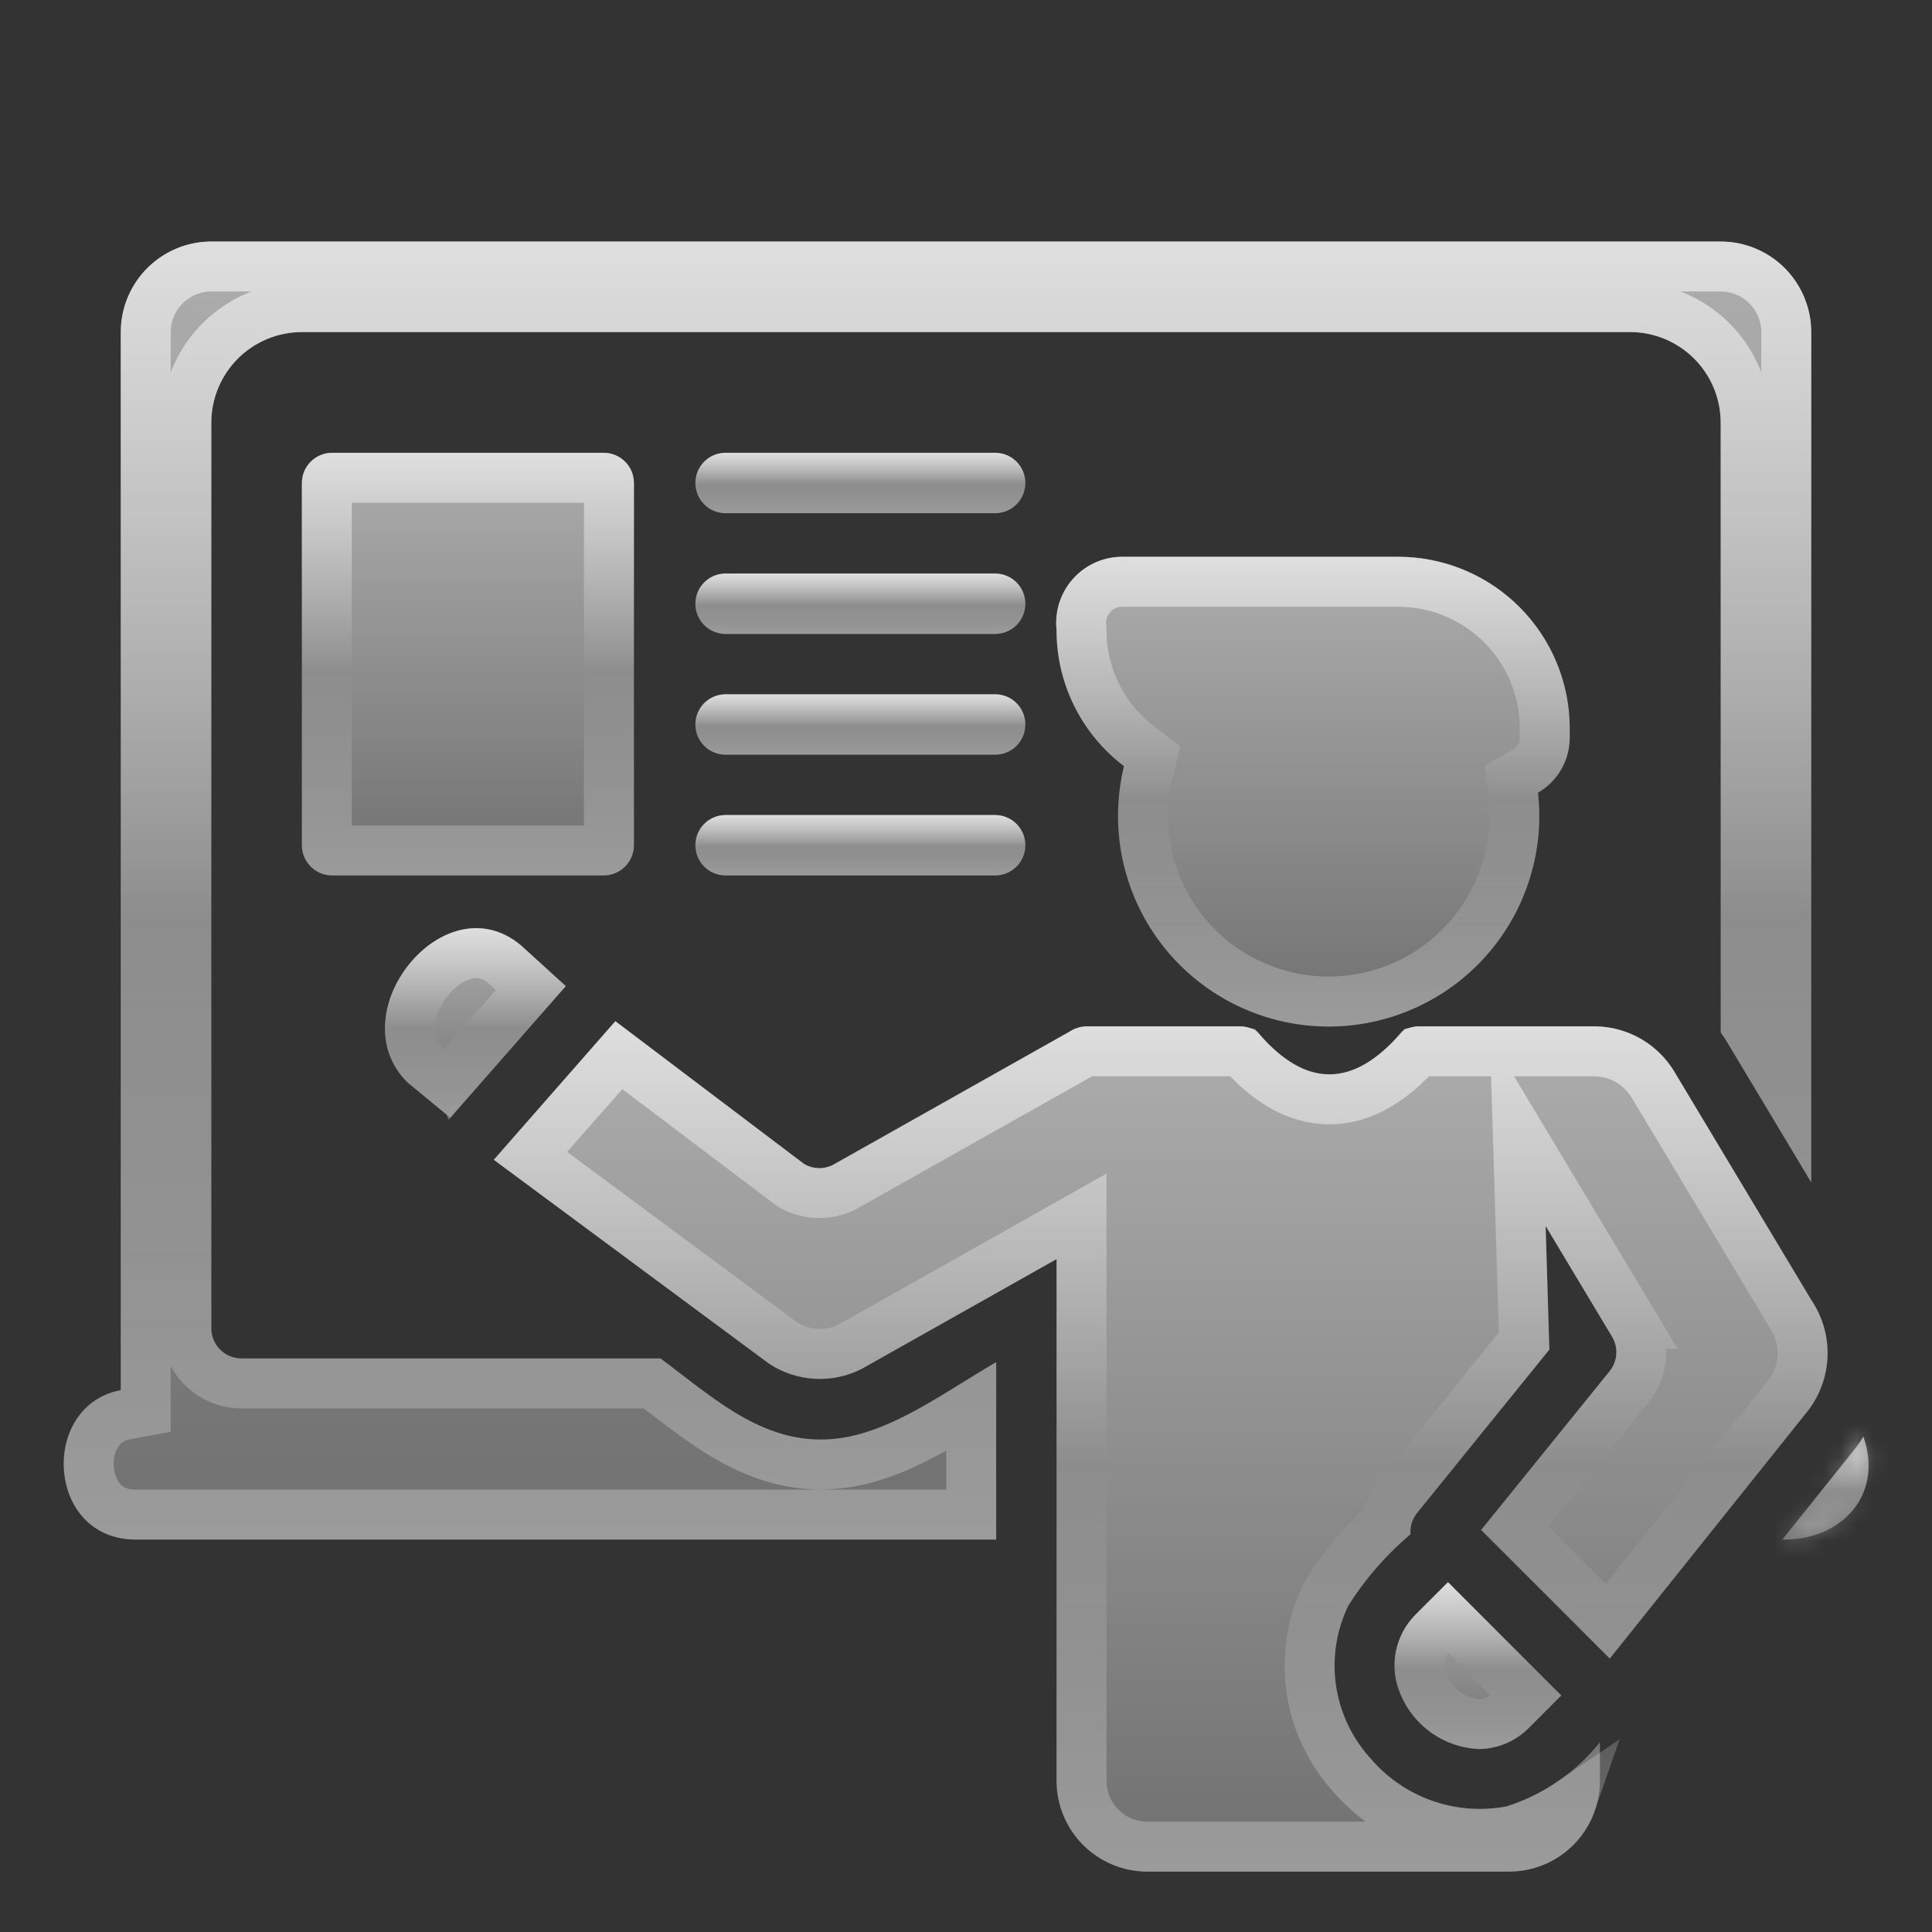 <?xml version="1.0" encoding="UTF-8"?> <svg xmlns="http://www.w3.org/2000/svg" width="116" height="116" viewBox="0 0 116 116" fill="none"><rect x="0" y="0" width="116" height="116" fill="#333333" stroke="none"/><path d="M59.812 81.8C56.95 83.412 53.757 85.883 50.437 86.35C46.034 86.97 42.911 83.973 39.658 81.562H14.5C14.019 81.562 13.558 81.371 13.218 81.032C12.878 80.692 12.688 80.231 12.688 79.75V25.375C12.689 23.933 13.262 22.551 14.282 21.532C15.301 20.512 16.683 19.939 18.125 19.938H97.875C99.317 19.939 100.699 20.512 101.718 21.532C102.737 22.551 103.311 23.933 103.312 25.375V61.994C103.404 62.129 103.507 62.255 103.592 62.396L108.75 70.994V19.938C108.748 18.496 108.175 17.114 107.156 16.094C106.136 15.075 104.754 14.502 103.312 14.5H12.688C11.246 14.502 9.864 15.075 8.844 16.094C7.825 17.114 7.252 18.496 7.25 19.938V83.466C2.378 84.363 2.728 92.438 8.156 92.438H59.812V81.8Z" fill="url(#paint0_linear_990_55)"></path><path d="M111.421 86.928L107.014 92.438C110.491 92.497 113.119 89.843 111.881 86.252C111.731 86.479 111.593 86.713 111.421 86.928Z" fill="url(#paint1_linear_990_55)"></path><path d="M36.25 27.188H19.938C18.936 27.188 18.125 27.999 18.125 29V50.75C18.125 51.751 18.936 52.562 19.938 52.562H36.25C37.251 52.562 38.062 51.751 38.062 50.75V29C38.062 27.999 37.251 27.188 36.25 27.188Z" fill="url(#paint2_linear_990_55)"></path><path d="M59.813 30.812H43.501C43.031 30.796 42.586 30.598 42.259 30.26C41.933 29.922 41.75 29.47 41.75 29C41.75 28.53 41.933 28.078 42.259 27.74C42.586 27.402 43.031 27.204 43.501 27.188H59.813C60.283 27.204 60.728 27.402 61.055 27.74C61.382 28.078 61.564 28.53 61.564 29C61.564 29.47 61.382 29.922 61.055 30.26C60.728 30.598 60.283 30.796 59.813 30.812Z" fill="url(#paint3_linear_990_55)"></path><path d="M59.813 38.062H43.501C43.031 38.046 42.586 37.848 42.259 37.51C41.933 37.172 41.75 36.72 41.75 36.25C41.75 35.78 41.933 35.328 42.259 34.99C42.586 34.652 43.031 34.454 43.501 34.438H59.813C60.283 34.454 60.728 34.652 61.055 34.99C61.382 35.328 61.564 35.78 61.564 36.25C61.564 36.72 61.382 37.172 61.055 37.51C60.728 37.848 60.283 38.046 59.813 38.062Z" fill="url(#paint4_linear_990_55)"></path><path d="M59.813 45.312H43.501C43.031 45.296 42.586 45.098 42.259 44.76C41.933 44.422 41.75 43.97 41.75 43.5C41.75 43.03 41.933 42.578 42.259 42.24C42.586 41.902 43.031 41.704 43.501 41.688H59.813C60.283 41.704 60.728 41.902 61.055 42.24C61.382 42.578 61.564 43.03 61.564 43.5C61.564 43.97 61.382 44.422 61.055 44.76C60.728 45.098 60.283 45.296 59.813 45.312Z" fill="url(#paint5_linear_990_55)"></path><path d="M59.813 52.562H43.501C43.031 52.546 42.586 52.348 42.259 52.01C41.933 51.672 41.75 51.22 41.75 50.75C41.75 50.28 41.933 49.828 42.259 49.49C42.586 49.152 43.031 48.954 43.501 48.938H59.813C60.283 48.954 60.728 49.152 61.055 49.49C61.382 49.828 61.564 50.28 61.564 50.75C61.564 51.22 61.382 51.672 61.055 52.01C60.728 52.348 60.283 52.546 59.813 52.562Z" fill="url(#paint6_linear_990_55)"></path><path d="M83.959 33.43H67.264C66.715 33.446 66.176 33.576 65.68 33.811C65.184 34.046 64.743 34.382 64.383 34.796C64.024 35.211 63.754 35.695 63.591 36.219C63.428 36.743 63.376 37.295 63.437 37.841C63.435 39.421 63.799 40.981 64.502 42.396C65.204 43.812 66.225 45.046 67.485 46.001C67.087 47.637 67.02 49.336 67.288 50.999C67.556 52.661 68.153 54.254 69.045 55.682C69.936 57.111 71.104 58.347 72.48 59.319C73.855 60.29 75.411 60.977 77.056 61.339C78.7 61.701 80.401 61.731 82.057 61.427C83.713 61.123 85.292 60.492 86.701 59.569C88.11 58.647 89.321 57.453 90.262 56.057C91.204 54.66 91.857 53.09 92.183 51.438C92.436 50.173 92.491 48.876 92.345 47.594C92.922 47.26 93.402 46.781 93.736 46.204C94.07 45.626 94.247 44.972 94.249 44.305V43.721C94.246 40.992 93.161 38.376 91.232 36.447C89.303 34.518 86.687 33.433 83.959 33.43Z" fill="url(#paint7_linear_990_55)"></path><path d="M26.934 67.232L33.973 59.208L31.266 56.749C26.644 52.906 20.319 60.863 24.451 64.977L26.826 66.935C26.853 67.037 26.889 67.137 26.934 67.232Z" fill="url(#paint8_linear_990_55)"></path><path d="M108.749 78.046L100.484 64.27C99.989 63.476 99.303 62.818 98.488 62.356C97.674 61.894 96.757 61.642 95.821 61.624H85.187C84.831 61.623 84.483 61.731 84.19 61.932C81.27 65.358 78.37 65.364 75.49 61.95C75.189 61.735 74.827 61.621 74.457 61.624H65.249C64.888 61.625 64.535 61.732 64.234 61.932L50.006 69.944C49.737 70.079 49.439 70.145 49.138 70.136C48.837 70.126 48.544 70.041 48.284 69.889L36.948 61.315L29.648 69.635L46.164 81.87C46.979 82.412 47.924 82.727 48.902 82.784C49.879 82.842 50.855 82.639 51.728 82.196L63.437 75.599V106.937C63.441 108.378 64.015 109.758 65.034 110.777C66.053 111.796 67.433 112.37 68.874 112.374H90.624C92.065 112.37 93.446 111.796 94.464 110.777C95.483 109.758 96.058 108.378 96.062 106.937V104.604C94.618 106.415 92.669 107.756 90.461 108.457C88.958 108.743 87.406 108.624 85.964 108.111C84.522 107.599 83.242 106.712 82.256 105.542C81.155 104.321 80.444 102.799 80.212 101.171C79.981 99.543 80.24 97.882 80.957 96.403C81.974 94.791 83.233 93.346 84.69 92.118C84.653 91.659 84.794 91.203 85.083 90.844L93.026 81.031L92.801 73.608L96.788 80.253C96.98 80.572 97.069 80.942 97.043 81.313C97.017 81.684 96.877 82.038 96.644 82.327L88.928 91.858L96.653 99.583L108.586 84.661C109.301 83.714 109.701 82.566 109.73 81.379C109.76 80.193 109.416 79.027 108.749 78.046Z" fill="url(#paint9_linear_990_55)"></path><path d="M85.006 96.927C84.388 97.54 83.969 98.326 83.804 99.181C83.64 100.037 83.737 100.922 84.084 101.72C84.474 102.658 85.122 103.466 85.953 104.049C86.784 104.633 87.764 104.968 88.779 105.016C89.344 105.013 89.903 104.898 90.423 104.677C90.944 104.456 91.415 104.134 91.811 103.73L93.743 101.799L86.94 94.996L85.006 96.927Z" fill="url(#paint10_linear_990_55)"></path><path d="M104.812 25.373C104.81 23.534 104.079 21.772 102.778 20.472C101.478 19.172 99.716 18.44 97.877 18.438H18.123C16.284 18.44 14.521 19.172 13.221 20.472C11.921 21.772 11.19 23.535 11.188 25.373V79.75C11.188 80.629 11.536 81.472 12.157 82.093C12.778 82.714 13.621 83.062 14.5 83.062H39.153C40.577 84.14 42.192 85.454 43.884 86.401C45.687 87.411 47.746 88.112 50.158 87.892L50.645 87.835C52.582 87.563 54.404 86.721 56.027 85.814C56.816 85.374 57.585 84.9 58.312 84.451V90.938H8.156C7.204 90.938 6.565 90.597 6.136 90.138C5.683 89.653 5.394 88.955 5.337 88.178C5.218 86.568 6.055 85.21 7.521 84.94L8.75 84.715V19.939C8.751 18.895 9.167 17.894 9.905 17.155C10.598 16.463 11.521 16.054 12.494 16.005L12.69 16H103.311L103.506 16.005C104.479 16.054 105.402 16.463 106.095 17.155C106.787 17.848 107.196 18.771 107.245 19.744L107.25 19.939V65.577L104.879 61.624L104.878 61.623L104.812 61.522V25.373Z" stroke="url(#paint11_linear_990_55)" stroke-width="3"></path><mask id="path-13-inside-1_990_55" fill="white"><path d="M111.421 86.928L107.014 92.438C110.491 92.497 113.119 89.843 111.881 86.252C111.731 86.479 111.593 86.713 111.421 86.928Z"></path></mask><path d="M111.421 86.928L109.083 85.048L109.078 85.054L111.421 86.928ZM107.014 92.438L104.671 90.564L100.856 95.332L106.962 95.437L107.014 92.438ZM111.881 86.252L114.717 85.274L112.731 79.513L109.376 84.6L111.881 86.252ZM111.421 86.928L109.078 85.054L104.671 90.564L107.014 92.438L109.356 94.312L113.764 88.802L111.421 86.928ZM107.014 92.438L106.962 95.437C109.451 95.48 111.895 94.551 113.504 92.654C115.181 90.676 115.652 87.987 114.717 85.274L111.881 86.252L109.044 87.23C109.347 88.109 109.123 88.542 108.927 88.774C108.662 89.087 108.053 89.455 107.065 89.438L107.014 92.438ZM111.881 86.252L109.376 84.6C109.326 84.677 109.279 84.75 109.243 84.806C109.204 84.868 109.177 84.909 109.151 84.949C109.099 85.028 109.082 85.049 109.083 85.048L111.421 86.928L113.759 88.807C114.049 88.446 114.35 87.957 114.385 87.904L111.881 86.252Z" fill="url(#paint12_linear_990_55)" mask="url(#path-13-inside-1_990_55)"></path><path d="M19.938 28.688H36.25C36.423 28.688 36.562 28.827 36.562 29V50.75C36.562 50.923 36.423 51.062 36.25 51.062H19.938C19.765 51.062 19.625 50.923 19.625 50.75V29C19.625 28.827 19.765 28.688 19.938 28.688Z" stroke="url(#paint13_linear_990_55)" stroke-width="3"></path><path d="M59.77 28.688C59.848 28.692 59.921 28.726 59.976 28.782C60.032 28.841 60.065 28.919 60.065 29C60.065 29.081 60.032 29.159 59.976 29.218C59.921 29.274 59.848 29.308 59.77 29.312H43.545C43.467 29.308 43.392 29.274 43.338 29.218C43.282 29.159 43.25 29.081 43.25 29L43.256 28.939C43.267 28.881 43.296 28.826 43.338 28.782C43.392 28.726 43.467 28.692 43.545 28.688H59.77Z" stroke="url(#paint14_linear_990_55)" stroke-width="3"></path><path d="M59.77 35.938C59.848 35.942 59.921 35.976 59.976 36.032C60.032 36.091 60.065 36.169 60.065 36.25C60.065 36.331 60.032 36.409 59.976 36.468C59.921 36.524 59.848 36.558 59.77 36.562H43.545C43.467 36.558 43.392 36.524 43.338 36.468C43.282 36.409 43.25 36.331 43.25 36.25C43.25 36.169 43.282 36.091 43.338 36.032C43.392 35.976 43.467 35.942 43.545 35.938H59.77Z" stroke="url(#paint15_linear_990_55)" stroke-width="3"></path><path d="M59.77 43.188C59.848 43.192 59.921 43.226 59.976 43.282C60.032 43.341 60.065 43.419 60.065 43.5C60.065 43.581 60.032 43.659 59.976 43.718C59.921 43.774 59.848 43.808 59.77 43.812H43.545C43.467 43.808 43.392 43.774 43.338 43.718C43.282 43.659 43.25 43.581 43.25 43.5C43.25 43.419 43.282 43.341 43.338 43.282C43.392 43.226 43.467 43.192 43.545 43.188H59.77Z" stroke="url(#paint16_linear_990_55)" stroke-width="3"></path><path d="M59.77 50.438C59.848 50.442 59.921 50.476 59.976 50.532C60.032 50.591 60.065 50.669 60.065 50.75C60.065 50.831 60.032 50.909 59.976 50.968C59.921 51.024 59.848 51.058 59.77 51.062H43.545C43.467 51.058 43.392 51.024 43.338 50.968C43.282 50.909 43.25 50.831 43.25 50.75C43.25 50.669 43.282 50.591 43.338 50.532C43.392 50.476 43.467 50.442 43.545 50.438H59.77Z" stroke="url(#paint17_linear_990_55)" stroke-width="3"></path><path d="M83.957 34.93L84.393 34.941C86.565 35.051 88.626 35.963 90.171 37.508C91.716 39.053 92.628 41.114 92.738 43.286L92.749 43.723V44.305C92.747 44.708 92.639 45.103 92.438 45.452C92.235 45.802 91.944 46.093 91.594 46.296L90.743 46.788L90.855 47.764C90.983 48.891 90.934 50.031 90.712 51.144V51.148C90.424 52.604 89.848 53.988 89.019 55.219C88.189 56.449 87.122 57.502 85.88 58.315C84.638 59.127 83.246 59.684 81.786 59.952C80.326 60.22 78.827 60.193 77.378 59.874C75.928 59.555 74.557 58.949 73.345 58.093C72.132 57.237 71.103 56.148 70.317 54.889C69.532 53.629 69.006 52.225 68.769 50.76C68.534 49.294 68.592 47.797 68.942 46.355L69.175 45.399L68.391 44.805C67.316 43.99 66.445 42.938 65.846 41.73C65.246 40.522 64.935 39.191 64.936 37.843L64.938 37.758L64.928 37.673C64.89 37.334 64.922 36.99 65.023 36.664C65.125 36.338 65.293 36.037 65.517 35.779C65.74 35.522 66.015 35.312 66.323 35.166C66.628 35.021 66.96 34.941 67.297 34.93H83.957Z" stroke="url(#paint18_linear_990_55)" stroke-width="3"></path><path d="M28.005 57.297C28.731 57.13 29.507 57.245 30.289 57.888L31.872 59.326L26.871 65.028L25.475 63.877C24.205 62.572 24.38 60.5 25.74 58.824C26.397 58.015 27.219 57.477 28.005 57.297Z" stroke="url(#paint19_linear_990_55)" stroke-width="3"></path><path d="M74.47 63.124C74.491 63.124 74.511 63.128 74.531 63.133C76.059 64.873 77.823 66.011 79.828 66.007C81.825 66.003 83.591 64.867 85.132 63.132C85.149 63.128 85.165 63.124 85.183 63.124H95.792L96.049 63.137C96.645 63.185 97.226 63.364 97.748 63.66C98.27 63.957 98.721 64.363 99.068 64.851L99.212 65.064L107.463 78.817L107.484 78.853L107.509 78.889C108 79.611 108.252 80.469 108.23 81.343C108.209 82.215 107.915 83.059 107.39 83.756L96.528 97.337L90.943 91.752L97.81 83.27C98.237 82.742 98.492 82.096 98.539 81.418C98.587 80.74 98.424 80.064 98.074 79.481H98.075L94.087 72.837L91.127 67.903L91.302 73.654L91.51 80.519L83.917 89.9L83.915 89.903C83.564 90.339 83.334 90.853 83.237 91.395C81.868 92.628 80.672 94.043 79.689 95.603L79.644 95.673L79.607 95.749C78.761 97.497 78.454 99.459 78.728 101.382C78.999 103.288 79.828 105.071 81.109 106.508V106.509C82.267 107.882 83.769 108.923 85.462 109.524C87.154 110.126 88.977 110.266 90.741 109.931L90.829 109.914L90.915 109.887C92.139 109.498 93.291 108.934 94.341 108.22C94.147 108.778 93.829 109.29 93.403 109.716C92.665 110.454 91.665 110.871 90.62 110.874H68.879C67.834 110.871 66.833 110.454 66.095 109.716C65.403 109.023 64.993 108.101 64.942 107.128L64.936 106.933V73.031L62.7 74.292L51.031 80.866C50.399 81.183 49.695 81.329 48.989 81.287C48.286 81.246 47.607 81.02 47.018 80.635L31.851 69.399L37.155 63.352L47.379 71.086L47.449 71.139L47.525 71.184C48.001 71.463 48.54 71.617 49.091 71.635C49.642 71.652 50.189 71.532 50.682 71.283L50.712 71.268L50.742 71.251L64.97 63.239L65.019 63.212L65.065 63.181C65.093 63.162 65.123 63.148 65.154 63.139L65.253 63.124H74.47Z" stroke="url(#paint20_linear_990_55)" stroke-width="3"></path><path d="M91.621 101.799L90.738 102.682C90.482 102.944 90.176 103.153 89.838 103.296C89.512 103.434 89.163 103.507 88.81 103.514C88.094 103.472 87.403 103.234 86.815 102.821C86.217 102.401 85.751 101.82 85.47 101.145L85.46 101.123C85.234 100.601 85.17 100.023 85.277 99.465C85.371 98.976 85.593 98.522 85.917 98.147L86.062 97.992L86.939 97.116L91.621 101.799Z" stroke="url(#paint21_linear_990_55)" stroke-width="3"></path><defs><linearGradient id="paint0_linear_990_55" x1="56.288" y1="14.5" x2="56.288" y2="92.438" gradientUnits="userSpaceOnUse"><stop stop-color="white" stop-opacity="0.6"></stop><stop offset="1" stop-color="white" stop-opacity="0.3"></stop></linearGradient><linearGradient id="paint1_linear_990_55" x1="109.603" y1="86.252" x2="109.603" y2="92.439" gradientUnits="userSpaceOnUse"><stop stop-color="white" stop-opacity="0.6"></stop><stop offset="1" stop-color="white" stop-opacity="0.3"></stop></linearGradient><linearGradient id="paint2_linear_990_55" x1="28.094" y1="27.188" x2="28.094" y2="52.562" gradientUnits="userSpaceOnUse"><stop stop-color="white" stop-opacity="0.6"></stop><stop offset="1" stop-color="white" stop-opacity="0.3"></stop></linearGradient><linearGradient id="paint3_linear_990_55" x1="51.657" y1="27.188" x2="51.657" y2="30.812" gradientUnits="userSpaceOnUse"><stop stop-color="white" stop-opacity="0.6"></stop><stop offset="1" stop-color="white" stop-opacity="0.3"></stop></linearGradient><linearGradient id="paint4_linear_990_55" x1="51.657" y1="34.438" x2="51.657" y2="38.062" gradientUnits="userSpaceOnUse"><stop stop-color="white" stop-opacity="0.6"></stop><stop offset="1" stop-color="white" stop-opacity="0.3"></stop></linearGradient><linearGradient id="paint5_linear_990_55" x1="51.657" y1="41.688" x2="51.657" y2="45.312" gradientUnits="userSpaceOnUse"><stop stop-color="white" stop-opacity="0.6"></stop><stop offset="1" stop-color="white" stop-opacity="0.3"></stop></linearGradient><linearGradient id="paint6_linear_990_55" x1="51.657" y1="48.938" x2="51.657" y2="52.562" gradientUnits="userSpaceOnUse"><stop stop-color="white" stop-opacity="0.6"></stop><stop offset="1" stop-color="white" stop-opacity="0.3"></stop></linearGradient><linearGradient id="paint7_linear_990_55" x1="78.831" y1="33.43" x2="78.831" y2="61.635" gradientUnits="userSpaceOnUse"><stop stop-color="white" stop-opacity="0.6"></stop><stop offset="1" stop-color="white" stop-opacity="0.3"></stop></linearGradient><linearGradient id="paint8_linear_990_55" x1="28.542" y1="55.728" x2="28.542" y2="67.232" gradientUnits="userSpaceOnUse"><stop stop-color="white" stop-opacity="0.6"></stop><stop offset="1" stop-color="white" stop-opacity="0.3"></stop></linearGradient><linearGradient id="paint9_linear_990_55" x1="69.69" y1="61.315" x2="69.69" y2="112.374" gradientUnits="userSpaceOnUse"><stop stop-color="white" stop-opacity="0.6"></stop><stop offset="1" stop-color="white" stop-opacity="0.3"></stop></linearGradient><linearGradient id="paint10_linear_990_55" x1="88.735" y1="94.996" x2="88.735" y2="105.016" gradientUnits="userSpaceOnUse"><stop stop-color="white" stop-opacity="0.6"></stop><stop offset="1" stop-color="white" stop-opacity="0.3"></stop></linearGradient><linearGradient id="paint11_linear_990_55" x1="56.288" y1="14.5" x2="56.288" y2="92.438" gradientUnits="userSpaceOnUse"><stop stop-color="white" stop-opacity="0.6"></stop><stop offset="0.52" stop-color="white" stop-opacity="0"></stop><stop offset="1" stop-color="white" stop-opacity="0.3"></stop></linearGradient><linearGradient id="paint12_linear_990_55" x1="109.603" y1="86.252" x2="109.603" y2="92.439" gradientUnits="userSpaceOnUse"><stop stop-color="white" stop-opacity="0.6"></stop><stop offset="0.52" stop-color="white" stop-opacity="0"></stop><stop offset="1" stop-color="white" stop-opacity="0.3"></stop></linearGradient><linearGradient id="paint13_linear_990_55" x1="28.094" y1="27.188" x2="28.094" y2="52.562" gradientUnits="userSpaceOnUse"><stop stop-color="white" stop-opacity="0.6"></stop><stop offset="0.52" stop-color="white" stop-opacity="0"></stop><stop offset="1" stop-color="white" stop-opacity="0.3"></stop></linearGradient><linearGradient id="paint14_linear_990_55" x1="51.657" y1="27.188" x2="51.657" y2="30.812" gradientUnits="userSpaceOnUse"><stop stop-color="white" stop-opacity="0.6"></stop><stop offset="0.52" stop-color="white" stop-opacity="0"></stop><stop offset="1" stop-color="white" stop-opacity="0.3"></stop></linearGradient><linearGradient id="paint15_linear_990_55" x1="51.657" y1="34.438" x2="51.657" y2="38.062" gradientUnits="userSpaceOnUse"><stop stop-color="white" stop-opacity="0.6"></stop><stop offset="0.52" stop-color="white" stop-opacity="0"></stop><stop offset="1" stop-color="white" stop-opacity="0.3"></stop></linearGradient><linearGradient id="paint16_linear_990_55" x1="51.657" y1="41.688" x2="51.657" y2="45.312" gradientUnits="userSpaceOnUse"><stop stop-color="white" stop-opacity="0.6"></stop><stop offset="0.52" stop-color="white" stop-opacity="0"></stop><stop offset="1" stop-color="white" stop-opacity="0.3"></stop></linearGradient><linearGradient id="paint17_linear_990_55" x1="51.657" y1="48.938" x2="51.657" y2="52.562" gradientUnits="userSpaceOnUse"><stop stop-color="white" stop-opacity="0.6"></stop><stop offset="0.52" stop-color="white" stop-opacity="0"></stop><stop offset="1" stop-color="white" stop-opacity="0.3"></stop></linearGradient><linearGradient id="paint18_linear_990_55" x1="78.831" y1="33.43" x2="78.831" y2="61.635" gradientUnits="userSpaceOnUse"><stop stop-color="white" stop-opacity="0.6"></stop><stop offset="0.52" stop-color="white" stop-opacity="0"></stop><stop offset="1" stop-color="white" stop-opacity="0.3"></stop></linearGradient><linearGradient id="paint19_linear_990_55" x1="28.542" y1="55.728" x2="28.542" y2="67.232" gradientUnits="userSpaceOnUse"><stop stop-color="white" stop-opacity="0.6"></stop><stop offset="0.52" stop-color="white" stop-opacity="0"></stop><stop offset="1" stop-color="white" stop-opacity="0.3"></stop></linearGradient><linearGradient id="paint20_linear_990_55" x1="69.69" y1="61.315" x2="69.69" y2="112.374" gradientUnits="userSpaceOnUse"><stop stop-color="white" stop-opacity="0.6"></stop><stop offset="0.52" stop-color="white" stop-opacity="0"></stop><stop offset="1" stop-color="white" stop-opacity="0.3"></stop></linearGradient><linearGradient id="paint21_linear_990_55" x1="88.735" y1="94.996" x2="88.735" y2="105.016" gradientUnits="userSpaceOnUse"><stop stop-color="white" stop-opacity="0.6"></stop><stop offset="0.52" stop-color="white" stop-opacity="0"></stop><stop offset="1" stop-color="white" stop-opacity="0.3"></stop></linearGradient></defs></svg> 